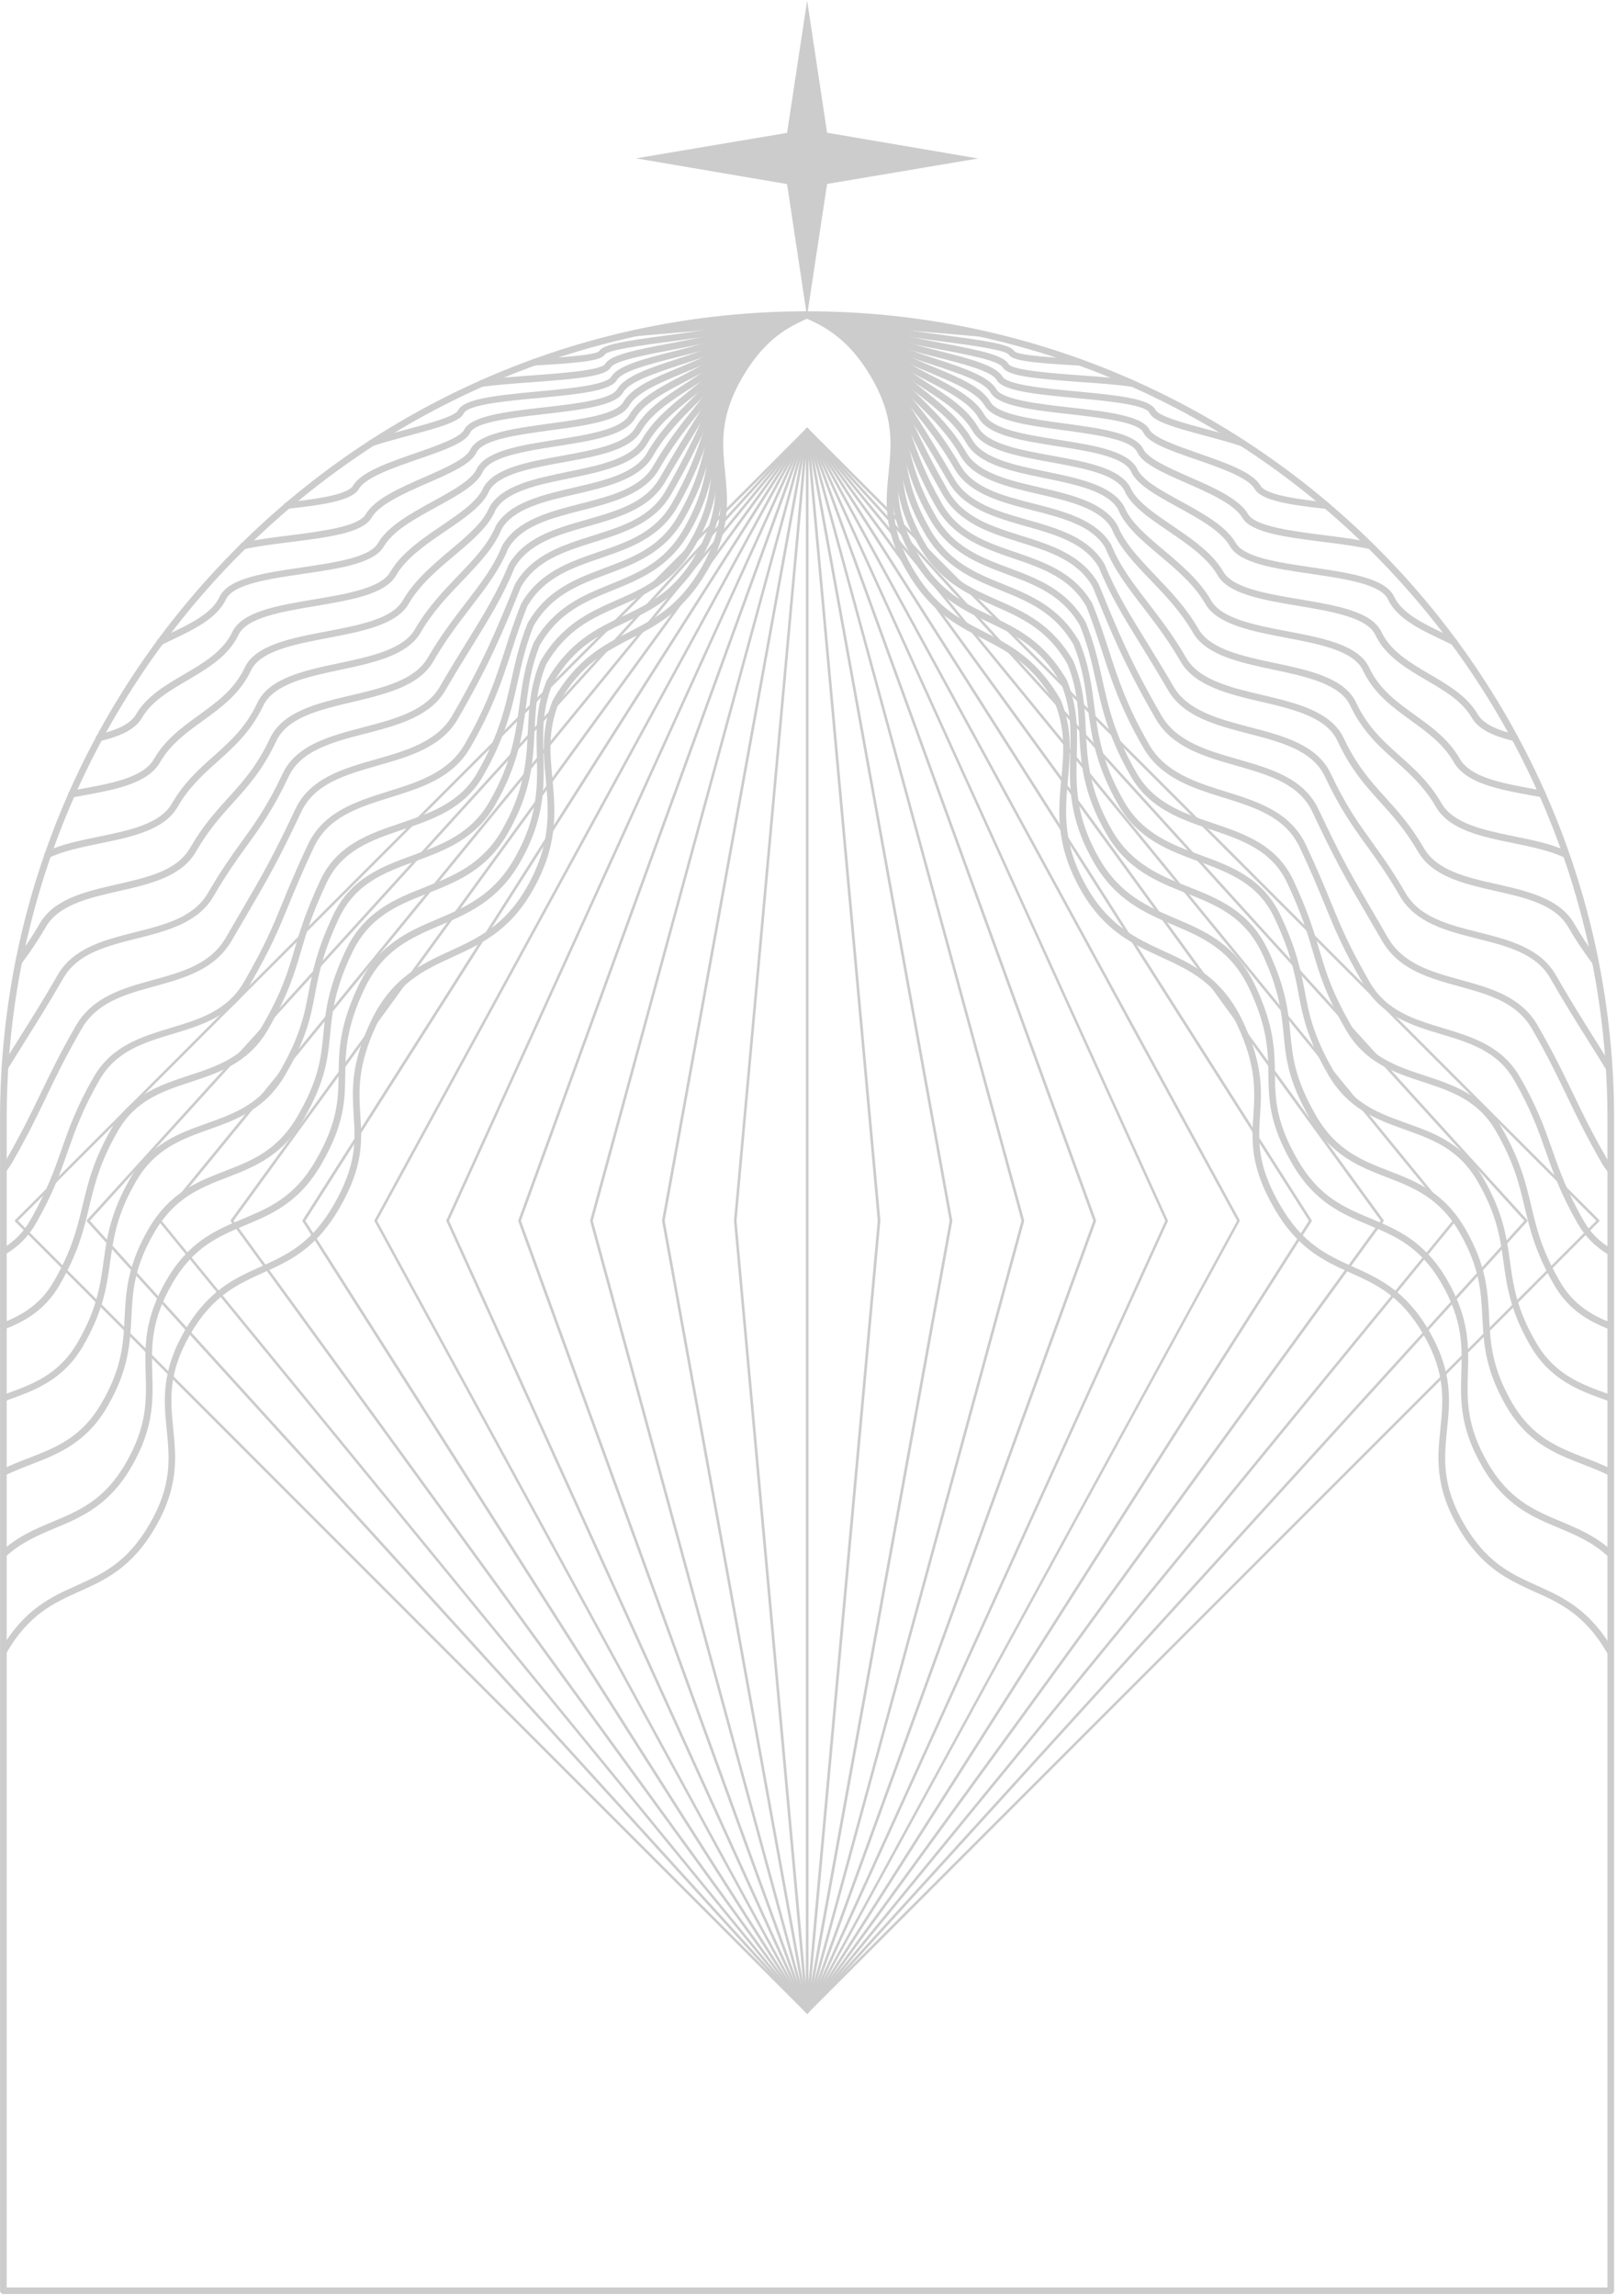 <svg width="384" height="545" viewBox="0 0 384 545" fill="none" xmlns="http://www.w3.org/2000/svg">
<g opacity="0.2">
<path d="M191.454 477.809C191.33 477.685 191.33 477.499 191.454 477.374L379.084 289.744L191.469 102.13C191.345 102.006 191.345 101.82 191.469 101.696C191.594 101.572 191.78 101.572 191.904 101.696L379.735 289.527C379.859 289.651 379.859 289.838 379.735 289.962L191.904 477.793C191.78 477.917 191.578 477.933 191.454 477.809Z" fill="#683FAE" style="fill:#683FAE;fill:color(display-p3 0.41 0.249 0.683);fill-opacity:1;"/>
<path d="M191.453 477.808C191.344 477.7 191.329 477.498 191.437 477.39L362.004 289.76L191.437 102.13C191.313 102.006 191.329 101.804 191.468 101.695C191.592 101.571 191.81 101.602 191.903 101.726L362.671 289.558C362.78 289.667 362.78 289.853 362.671 289.961L191.903 477.793C191.794 477.932 191.608 477.932 191.453 477.808Z" fill="#683FAE" style="fill:#683FAE;fill:color(display-p3 0.41 0.249 0.683);fill-opacity:1;"/>
<path d="M191.454 477.808C191.345 477.7 191.33 477.529 191.438 477.39L344.958 289.744L191.438 102.099C191.33 101.959 191.361 101.773 191.469 101.664C191.609 101.556 191.811 101.571 191.904 101.695L345.594 289.542C345.687 289.667 345.687 289.822 345.594 289.946L191.904 477.793C191.795 477.932 191.594 477.948 191.469 477.824C191.469 477.824 191.469 477.824 191.454 477.808Z" fill="#683FAE" style="fill:#683FAE;fill:color(display-p3 0.41 0.249 0.683);fill-opacity:1;"/>
<path d="M191.454 477.809C191.345 477.7 191.33 477.53 191.423 477.406L327.895 289.745L191.438 102.099C191.33 101.959 191.361 101.773 191.5 101.665C191.64 101.556 191.826 101.587 191.935 101.727L328.547 289.558C328.624 289.667 328.624 289.822 328.547 289.931L191.935 477.762C191.826 477.902 191.64 477.933 191.5 477.824C191.485 477.84 191.469 477.824 191.454 477.809Z" fill="#683FAE" style="fill:#683FAE;fill:color(display-p3 0.41 0.249 0.683);fill-opacity:1;"/>
<path d="M191.453 477.809C191.36 477.716 191.329 477.561 191.406 477.422L310.831 289.745L191.406 102.069C191.313 101.914 191.36 101.743 191.499 101.634C191.655 101.541 191.825 101.588 191.934 101.727L311.467 289.575C311.529 289.668 311.529 289.792 311.467 289.916L191.934 477.763C191.841 477.918 191.655 477.949 191.499 477.856C191.484 477.84 191.468 477.825 191.453 477.809Z" fill="#683FAE" style="fill:#683FAE;fill:color(display-p3 0.41 0.249 0.683);fill-opacity:1;"/>
<path d="M191.453 477.807C191.36 477.714 191.329 477.559 191.406 477.45L293.784 289.758L191.406 102.066C191.329 101.927 191.375 101.725 191.515 101.647C191.655 101.57 191.856 101.616 191.934 101.756L294.389 289.588C294.451 289.681 294.435 289.789 294.373 289.882L191.918 477.714C191.841 477.854 191.654 477.916 191.515 477.838C191.499 477.854 191.468 477.823 191.453 477.807Z" fill="#683FAE" style="fill:#683FAE;fill:color(display-p3 0.41 0.249 0.683);fill-opacity:1;"/>
<path d="M191.453 477.809C191.36 477.716 191.329 477.592 191.391 477.468L276.721 289.76L191.391 102.053C191.329 101.898 191.391 101.712 191.546 101.649C191.701 101.587 191.887 101.649 191.949 101.805L277.326 289.652C277.372 289.729 277.372 289.822 277.326 289.9L191.949 477.747C191.887 477.902 191.701 477.964 191.546 477.902C191.515 477.84 191.484 477.84 191.453 477.809Z" fill="#683FAE" style="fill:#683FAE;fill:color(display-p3 0.41 0.249 0.683);fill-opacity:1;"/>
<path d="M191.454 477.808C191.376 477.73 191.345 477.606 191.376 477.482L259.643 289.744L191.392 102.02C191.33 101.865 191.423 101.679 191.578 101.617C191.733 101.555 191.919 101.648 191.981 101.803L260.279 289.635C260.311 289.697 260.295 289.775 260.279 289.852L191.981 477.684C191.919 477.839 191.749 477.916 191.578 477.87C191.531 477.854 191.485 477.839 191.454 477.808Z" fill="#683FAE" style="fill:#683FAE;fill:color(display-p3 0.41 0.249 0.683);fill-opacity:1;"/>
<path d="M191.454 477.81C191.376 477.732 191.345 477.608 191.376 477.515L242.581 289.746L191.392 101.992C191.345 101.821 191.438 101.666 191.609 101.619C191.78 101.573 191.935 101.666 191.981 101.836L243.217 289.668C243.232 289.715 243.232 289.777 243.217 289.823L191.981 477.655C191.935 477.826 191.78 477.919 191.609 477.872C191.547 477.872 191.5 477.857 191.454 477.81Z" fill="#683FAE" style="fill:#683FAE;fill:color(display-p3 0.41 0.249 0.683);fill-opacity:1;"/>
<path d="M191.454 477.809C191.392 477.747 191.345 477.639 191.361 477.53L225.518 289.745L191.376 101.975C191.345 101.82 191.454 101.65 191.625 101.603C191.78 101.572 191.95 101.681 191.997 101.851L226.154 289.699C226.154 289.73 226.169 289.776 226.154 289.823L191.997 477.67C191.966 477.825 191.811 477.949 191.625 477.918C191.563 477.887 191.5 477.856 191.454 477.809Z" fill="#683FAE" style="fill:#683FAE;fill:color(display-p3 0.41 0.249 0.683);fill-opacity:1;"/>
<path d="M191.454 477.809C191.392 477.747 191.361 477.654 191.361 477.561L208.439 289.729L191.376 101.944C191.361 101.774 191.485 101.619 191.656 101.603C191.826 101.587 191.981 101.712 191.997 101.882L209.075 289.714L191.997 477.608C191.981 477.778 191.826 477.902 191.656 477.887C191.578 477.902 191.5 477.856 191.454 477.809Z" fill="#683FAE" style="fill:#683FAE;fill:color(display-p3 0.41 0.249 0.683);fill-opacity:1;"/>
<path d="M191.454 477.807C191.392 477.745 191.361 477.683 191.361 477.59L191.376 101.911C191.376 101.756 191.516 101.616 191.687 101.601C191.842 101.601 191.981 101.74 191.997 101.911L191.997 477.574C191.997 477.729 191.857 477.869 191.687 477.884C191.594 477.884 191.516 477.869 191.454 477.807Z" fill="#683FAE" style="fill:#683FAE;fill:color(display-p3 0.41 0.249 0.683);fill-opacity:1;"/>
<path d="M191.455 477.807L3.623 289.975C3.499 289.851 3.499 289.665 3.623 289.541L191.47 101.694C191.594 101.57 191.78 101.57 191.904 101.694C192.029 101.818 192.029 102.004 191.904 102.128L4.274 289.758L191.889 477.373C192.013 477.497 192.013 477.683 191.889 477.807C191.78 477.915 191.579 477.931 191.455 477.807Z" fill="#683FAE" style="fill:#683FAE;fill:color(display-p3 0.41 0.249 0.683);fill-opacity:1;"/>
<path d="M191.455 477.808L20.671 289.961C20.562 289.853 20.562 289.667 20.671 289.558L191.439 101.726C191.564 101.602 191.75 101.602 191.874 101.695C191.998 101.788 191.998 102.006 191.905 102.13L21.338 289.76L191.905 477.39C192.029 477.514 192.013 477.715 191.874 477.824C191.765 477.933 191.579 477.933 191.455 477.808Z" fill="#683FAE" style="fill:#683FAE;fill:color(display-p3 0.41 0.249 0.683);fill-opacity:1;"/>
<path d="M191.455 477.808L191.439 477.793L37.749 289.946C37.656 289.822 37.656 289.667 37.749 289.542L191.44 101.726C191.548 101.587 191.75 101.571 191.874 101.695C192.013 101.804 192.029 102.006 191.905 102.13L38.385 289.775L191.905 477.421C192.013 477.56 191.982 477.746 191.874 477.855C191.75 477.917 191.564 477.917 191.455 477.808Z" fill="#683FAE" style="fill:#683FAE;fill:color(display-p3 0.41 0.249 0.683);fill-opacity:1;"/>
<path d="M191.455 477.809C191.439 477.793 191.439 477.793 191.424 477.778L54.827 289.931C54.75 289.822 54.75 289.667 54.827 289.558L191.439 101.727C191.548 101.587 191.734 101.556 191.873 101.665C192.013 101.773 192.044 101.959 191.936 102.099L55.463 289.76L191.935 477.421C192.044 477.561 192.013 477.747 191.873 477.855C191.734 477.933 191.563 477.917 191.455 477.809Z" fill="#683FAE" style="fill:#683FAE;fill:color(display-p3 0.41 0.249 0.683);fill-opacity:1;"/>
<path d="M191.455 477.809C191.439 477.793 191.424 477.778 191.408 477.762L71.875 289.915C71.813 289.822 71.813 289.698 71.875 289.574L191.424 101.742C191.517 101.587 191.703 101.556 191.858 101.649C192.013 101.742 192.044 101.928 191.951 102.083L72.526 289.76L191.951 477.437C192.044 477.592 191.998 477.762 191.858 477.871C191.718 477.917 191.563 477.917 191.455 477.809Z" fill="#683FAE" style="fill:#683FAE;fill:color(display-p3 0.41 0.249 0.683);fill-opacity:1;"/>
<path d="M191.455 477.807C191.44 477.792 191.408 477.761 191.408 477.73L88.954 289.898C88.891 289.805 88.907 289.696 88.954 289.588L191.408 101.756C191.486 101.616 191.672 101.554 191.827 101.647C191.982 101.741 192.029 101.911 191.936 102.066L89.558 289.758L191.936 477.45C192.013 477.59 191.967 477.792 191.812 477.854C191.703 477.931 191.548 477.9 191.455 477.807Z" fill="#683FAE" style="fill:#683FAE;fill:color(display-p3 0.41 0.249 0.683);fill-opacity:1;"/>
<path d="M191.455 477.807C191.424 477.776 191.408 477.761 191.393 477.714L106.016 289.867C105.969 289.789 105.969 289.696 106.016 289.619L191.408 101.787C191.47 101.632 191.656 101.57 191.811 101.632C191.967 101.694 192.029 101.88 191.967 102.035L106.636 289.743L191.967 477.45C192.029 477.605 191.967 477.792 191.811 477.854C191.687 477.916 191.548 477.9 191.455 477.807Z" fill="#683FAE" style="fill:#683FAE;fill:color(display-p3 0.41 0.249 0.683);fill-opacity:1;"/>
<path d="M191.455 477.806C191.424 477.775 191.393 477.744 191.377 477.697L123.079 289.866C123.048 289.804 123.063 289.726 123.079 289.649L191.393 101.801C191.455 101.646 191.625 101.569 191.796 101.615C191.951 101.677 192.029 101.848 191.982 102.019L123.715 289.757L191.982 477.496C192.044 477.651 191.951 477.837 191.796 477.899C191.656 477.914 191.532 477.883 191.455 477.806Z" fill="#683FAE" style="fill:#683FAE;fill:color(display-p3 0.41 0.249 0.683);fill-opacity:1;"/>
<path d="M191.455 477.808C191.424 477.777 191.393 477.715 191.377 477.668L140.142 289.837C140.126 289.79 140.126 289.728 140.142 289.682L191.393 101.835C191.439 101.664 191.594 101.571 191.765 101.617C191.936 101.664 192.029 101.819 191.982 101.99L140.778 289.759L191.982 477.529C192.029 477.699 191.936 477.855 191.765 477.901C191.656 477.917 191.532 477.886 191.455 477.808Z" fill="#683FAE" style="fill:#683FAE;fill:color(display-p3 0.41 0.249 0.683);fill-opacity:1;"/>
<path d="M191.455 477.808C191.408 477.761 191.377 477.699 191.377 477.637L157.22 289.79C157.22 289.759 157.205 289.712 157.22 289.666L191.377 101.85C191.408 101.694 191.563 101.57 191.749 101.601C191.904 101.632 192.029 101.788 191.998 101.974L157.856 289.743L191.998 477.513C192.029 477.668 191.92 477.839 191.749 477.885C191.625 477.916 191.532 477.885 191.455 477.808Z" fill="#683FAE" style="fill:#683FAE;fill:color(display-p3 0.41 0.249 0.683);fill-opacity:1;"/>
<path d="M191.455 477.805C191.408 477.759 191.377 477.697 191.362 477.619L174.299 289.772L191.377 101.878C191.393 101.708 191.548 101.584 191.718 101.599C191.889 101.615 192.013 101.77 191.998 101.94L174.919 289.772L191.998 477.542C192.013 477.712 191.889 477.867 191.718 477.883C191.61 477.898 191.517 477.867 191.455 477.805Z" fill="#683FAE" style="fill:#683FAE;fill:color(display-p3 0.41 0.249 0.683);fill-opacity:1;"/>
<path d="M382.521 544.499H0.8C0.37 544.499 0.011 544.141 0.011 543.71V265.538C0.011 159.861 85.983 73.889 191.661 73.889C297.338 73.889 383.31 159.861 383.31 265.538V543.71C383.31 544.165 382.952 544.499 382.521 544.499ZM1.589 542.945H381.732V265.538C381.732 160.746 296.477 75.467 191.661 75.467C86.844 75.467 1.589 160.722 1.589 265.538V542.945Z" fill="#39EACA" style="fill:#39EACA;fill:color(display-p3 0.224 0.919 0.794);fill-opacity:1;"/>
<path d="M0.798 392.812C0.654 392.812 0.535 392.788 0.415 392.717C0.032 392.501 -0.087 392.023 0.128 391.64C5.724 381.955 12.061 379.085 18.207 376.335C24.401 373.537 30.236 370.907 35.569 361.676C40.902 352.445 40.256 346.06 39.587 339.292C38.917 332.596 38.224 325.661 43.796 315.975C49.392 306.29 55.729 303.42 61.875 300.67C68.069 297.872 73.904 295.242 79.237 286.011C84.713 276.517 84.378 270.825 83.996 264.799C83.637 258.844 83.231 252.698 88.013 242.534C92.916 232.132 99.971 228.879 106.81 225.747C113.195 222.829 119.796 219.792 124.985 210.8C131.011 200.349 130.294 192.506 129.6 184.901C129.027 178.803 128.5 173.015 131.274 166.2C136.894 156.443 143.208 153.19 149.282 150.058C155.452 146.877 161.263 143.888 166.62 134.633C171.953 125.402 171.307 119.017 170.637 112.249C169.968 105.553 169.274 98.618 174.846 88.933C179.773 80.395 185.058 76.975 190.008 74.56C190.391 74.369 190.869 74.536 191.06 74.919C191.252 75.301 191.084 75.78 190.702 75.971C185.967 78.267 180.921 81.543 176.21 89.722C170.877 98.953 171.522 105.338 172.192 112.106C172.862 118.802 173.555 125.737 167.983 135.422C162.411 145.083 156.098 148.336 150.023 151.469C143.853 154.649 138.042 157.638 132.685 166.893C130.103 173.255 130.629 178.85 131.179 184.757C131.896 192.601 132.638 200.684 126.372 211.565C120.943 220.988 114.104 224.12 107.48 227.157C100.592 230.314 94.112 233.28 89.448 243.18C84.833 252.961 85.215 258.916 85.574 264.679C85.957 270.945 86.339 276.852 80.6 286.776C75.004 296.461 68.667 299.331 62.521 302.081C56.327 304.879 50.492 307.51 45.159 316.741C39.826 325.972 40.472 332.357 41.141 339.125C41.811 345.821 42.504 352.756 36.932 362.441C31.336 372.126 24.999 374.996 18.853 377.746C12.659 380.544 6.824 383.175 1.491 392.406C1.348 392.669 1.085 392.812 0.798 392.812Z" fill="#39EACA" style="fill:#39EACA;fill:color(display-p3 0.224 0.919 0.794);fill-opacity:1;"/>
<path d="M0.798 369.638C0.583 369.638 0.368 369.542 0.224 369.375C-0.063 369.064 -0.039 368.562 0.272 368.275C4.17 364.687 8.403 362.918 12.516 361.196C18.854 358.541 24.832 356.03 29.878 347.278C34.948 338.477 34.781 332.427 34.589 325.994C34.398 319.633 34.207 313.056 39.516 303.873C44.825 294.666 51.353 291.94 57.643 289.309C63.98 286.655 69.959 284.168 75.004 275.391C80.266 266.28 80.337 260.851 80.409 255.088C80.481 249.468 80.553 243.657 85.049 234.091C89.712 224.191 96.91 221.106 103.893 218.14C110.398 215.366 117.142 212.497 122.068 203.959C127.855 193.939 127.664 186.406 127.473 179.16C127.329 173.42 127.186 168.016 129.792 161.631C135.149 152.328 141.606 149.243 147.872 146.278C154.185 143.264 160.14 140.419 165.209 131.642C170.279 122.842 170.112 116.791 169.921 110.358C169.729 103.997 169.538 97.421 174.847 88.237C179.319 80.489 184.795 77.093 190.056 74.606C190.463 74.415 190.917 74.582 191.109 74.989C191.3 75.372 191.133 75.85 190.726 76.041C185.704 78.433 180.467 81.661 176.21 89.051C171.14 97.851 171.308 103.901 171.499 110.334C171.69 116.696 171.882 123.272 166.573 132.455C161.264 141.662 154.807 144.747 148.541 147.713C142.228 150.726 136.273 153.572 131.203 162.348C128.788 168.327 128.907 173.588 129.051 179.16C129.242 186.645 129.434 194.393 123.431 204.796C118.242 213.788 111.259 216.753 104.515 219.647C97.508 222.636 90.884 225.458 86.483 234.833C82.131 244.087 82.059 249.731 81.987 255.184C81.916 261.162 81.82 266.782 76.368 276.252C71.059 285.459 64.53 288.185 58.24 290.816C51.903 293.471 45.925 295.958 40.879 304.71C35.809 313.511 35.976 319.585 36.168 325.994C36.359 332.355 36.55 338.932 31.241 348.115C25.908 357.322 19.404 360.072 13.114 362.703C8.953 364.448 5.031 366.098 1.348 369.494C1.181 369.59 0.99 369.638 0.798 369.638Z" fill="#39EACA" style="fill:#39EACA;fill:color(display-p3 0.224 0.919 0.794);fill-opacity:1;"/>
<path d="M0.798 350.268C0.511 350.268 0.224 350.101 0.104 349.838C-0.087 349.455 0.056 348.977 0.463 348.786C2.543 347.733 4.72 346.896 6.824 346.083C13.305 343.572 19.427 341.205 24.186 332.93C29.017 324.584 29.304 318.821 29.59 312.723C29.901 306.696 30.212 300.479 35.21 291.798C40.256 283.045 46.928 280.462 53.361 277.975C59.842 275.464 65.94 273.097 70.723 264.822C75.769 256.094 76.271 250.88 76.797 245.38C77.3 240.095 77.85 234.642 82.035 225.698C86.459 216.3 93.825 213.382 100.951 210.561C107.599 207.93 114.463 205.204 119.126 197.145C124.698 187.507 125.033 180.309 125.368 173.35C125.631 168.017 125.87 162.971 128.285 157.04C133.379 148.216 140.003 145.274 146.412 142.452C152.869 139.607 158.991 136.904 163.774 128.606C168.605 120.26 168.868 114.497 169.179 108.398C169.466 102.372 169.776 96.154 174.799 87.473C179.462 79.39 186.325 76.258 191.323 73.962C191.706 73.77 192.184 73.962 192.376 74.344C192.567 74.751 192.376 75.205 191.993 75.397C186.899 77.716 180.586 80.61 176.162 88.263C171.331 96.609 171.068 102.372 170.757 108.47C170.47 114.497 170.159 120.714 165.137 129.395C160.091 138.124 153.467 141.065 147.058 143.887C140.601 146.733 134.479 149.435 129.696 157.734C127.424 163.33 127.209 168.232 126.946 173.446C126.611 180.596 126.252 187.985 120.489 197.958C115.563 206.495 108.436 209.317 101.549 212.043C94.398 214.865 87.631 217.544 83.493 226.392C79.404 235.073 78.878 240.406 78.4 245.547C77.85 251.239 77.324 256.596 72.11 265.635C67.064 274.388 60.392 276.971 53.959 279.458C47.478 281.969 41.38 284.336 36.597 292.611C31.767 300.957 31.48 306.72 31.193 312.818C30.882 318.845 30.571 325.063 25.573 333.743C20.527 342.496 13.855 345.079 7.398 347.59C5.341 348.379 3.213 349.216 1.18 350.22C1.037 350.244 0.917 350.268 0.798 350.268Z" fill="#39EACA" style="fill:#39EACA;fill:color(display-p3 0.224 0.919 0.794);fill-opacity:1;"/>
<path d="M0.798 332.668C0.487 332.668 0.176 332.477 0.057 332.142C-0.087 331.736 0.128 331.281 0.535 331.138L1.109 330.947C7.733 328.579 13.975 326.331 18.471 318.559C23.038 310.643 23.78 305.191 24.593 299.427C25.382 293.76 26.195 287.901 30.906 279.722C35.689 271.424 42.505 268.984 49.105 266.641C55.729 264.273 61.971 262.025 66.467 254.253C71.322 245.835 72.278 240.837 73.282 235.552C74.215 230.65 75.196 225.556 79.07 217.305C83.255 208.409 90.764 205.659 98.034 203.005C104.802 200.518 111.809 197.959 116.185 190.354C121.566 181.051 122.45 174.14 123.335 167.444C123.957 162.757 124.579 157.902 126.779 152.474C131.61 144.104 138.401 141.33 144.954 138.675C151.578 135.973 157.82 133.438 162.316 125.642C166.883 117.726 167.625 112.274 168.414 106.51C169.203 100.843 169.992 94.984 174.727 86.805C178.84 79.654 185.513 76.641 190.367 74.441L191.3 74.011C191.682 73.819 192.161 74.011 192.352 74.393C192.543 74.8 192.352 75.254 191.969 75.445L191.013 75.876C186.373 77.957 179.988 80.826 176.114 87.546C171.547 95.462 170.805 100.914 170.016 106.678C169.227 112.345 168.438 118.204 163.703 126.383C158.92 134.657 152.128 137.431 145.576 140.086C138.951 142.788 132.71 145.323 128.214 153.119C126.133 158.261 125.535 162.805 124.914 167.611C124.029 174.451 123.096 181.53 117.572 191.095C112.885 199.202 105.615 201.857 98.584 204.44C91.29 207.118 84.403 209.653 80.505 217.951C76.702 226.034 75.746 231.008 74.837 235.815C73.809 241.244 72.828 246.361 67.83 254.994C63.047 263.293 56.231 265.732 49.631 268.076C43.007 270.443 36.765 272.691 32.269 280.463C27.702 288.379 26.96 293.831 26.147 299.595C25.358 305.262 24.545 311.121 19.834 319.3C15.051 327.598 8.235 330.038 1.635 332.381L1.061 332.597C0.989 332.668 0.894 332.668 0.798 332.668Z" fill="#39EACA" style="fill:#39EACA;fill:color(display-p3 0.224 0.919 0.794);fill-opacity:1;"/>
<path d="M0.798 315.546C0.487 315.546 0.176 315.355 0.057 315.044C-0.111 314.637 0.105 314.183 0.511 314.016C4.72 312.365 9.455 309.926 12.779 304.163C17.084 296.702 18.303 291.536 19.619 286.107C20.886 280.775 22.202 275.274 26.626 267.622C31.145 259.802 38.105 257.506 44.849 255.282C51.616 253.058 58.001 250.953 62.21 243.636C66.969 235.409 68.332 230.794 69.911 225.437C71.178 221.156 72.613 216.301 76.105 208.864C80.05 200.47 87.727 197.887 95.14 195.376C102.028 193.033 109.178 190.617 113.291 183.491C118.553 174.404 120.035 167.684 121.47 161.203C122.403 157.018 123.359 152.689 125.32 147.859C129.888 139.943 136.823 137.36 143.567 134.825C150.335 132.29 156.72 129.899 160.953 122.581C165.257 115.12 166.477 109.978 167.768 104.526C169.036 99.193 170.327 93.693 174.751 86.04C178.434 79.655 184.939 76.809 189.674 74.728C190.272 74.466 190.846 74.226 191.348 73.987C191.73 73.796 192.209 73.987 192.4 74.37C192.591 74.776 192.4 75.231 192.017 75.422C191.491 75.661 190.917 75.924 190.32 76.187C185.776 78.172 179.558 80.898 176.114 86.829C171.81 94.29 170.59 99.456 169.299 104.885C168.031 110.194 166.74 115.694 162.316 123.37C157.796 131.19 150.837 133.797 144.117 136.308C137.349 138.843 130.964 141.234 126.731 148.552C124.866 153.168 123.957 157.233 123.001 161.562C121.542 168.162 120.035 175.001 114.654 184.304C110.23 191.957 102.817 194.468 95.643 196.907C88.205 199.418 81.198 201.809 77.539 209.582C74.096 216.899 72.733 221.491 71.441 225.915C69.911 231.128 68.452 236.055 63.597 244.449C59.078 252.269 52.118 254.564 45.375 256.789C38.607 259.013 32.222 261.117 28.013 268.435C23.708 275.896 22.488 281.062 21.173 286.49C19.906 291.823 18.59 297.323 14.166 304.976C10.603 311.146 5.581 313.753 1.109 315.498C0.99 315.546 0.894 315.546 0.798 315.546Z" fill="#39EACA" style="fill:#39EACA;fill:color(display-p3 0.224 0.919 0.794);fill-opacity:1;"/>
<path d="M0.799 297.945C0.536 297.945 0.273 297.801 0.129 297.562C-0.086 297.18 0.033 296.701 0.392 296.486C3.334 294.716 5.462 292.612 7.064 289.838C11.13 282.807 12.899 277.737 14.621 272.835C16.367 267.861 18.16 262.719 22.298 255.569C26.554 248.203 33.681 246.051 40.568 243.97C47.48 241.89 53.984 239.905 57.93 233.089C62.928 224.408 64.793 219.888 67.137 214.173C68.62 210.538 70.294 206.449 73.092 200.518C76.799 192.65 84.618 190.211 92.175 187.843C99.206 185.643 106.452 183.395 110.326 176.699C115.707 167.396 117.764 160.963 119.964 154.124C121.064 150.704 122.188 147.189 123.79 143.267C128.071 135.829 135.197 133.39 142.085 131.023C148.996 128.655 155.525 126.407 159.494 119.568C163.56 112.537 165.329 107.467 167.027 102.565C168.773 97.59 170.567 92.449 174.68 85.298C177.98 79.559 184.652 76.785 189.052 74.944L190.439 74.346C190.846 74.178 191.3 74.346 191.468 74.752C191.635 75.159 191.444 75.613 191.061 75.781L189.65 76.378C185.178 78.244 179.08 80.779 176.043 86.064C171.978 93.094 170.208 98.164 168.51 103.067C166.764 108.041 164.971 113.183 160.857 120.333C156.625 127.675 149.498 130.114 142.611 132.481C135.7 134.849 129.171 137.097 125.201 143.936C123.695 147.691 122.571 151.182 121.47 154.578C119.342 161.179 117.142 167.994 111.69 177.44C107.528 184.663 99.972 187.006 92.654 189.278C85.073 191.646 77.946 193.87 74.527 201.116C71.752 207.022 70.079 211.088 68.596 214.699C66.228 220.486 64.363 225.054 59.293 233.807C55.036 241.172 47.91 243.324 41.023 245.405C34.111 247.486 27.607 249.47 23.661 256.286C19.595 263.317 17.826 268.387 16.104 273.289C14.358 278.263 12.565 283.405 8.427 290.555C6.705 293.545 4.338 295.888 1.205 297.777C1.086 297.897 0.942 297.945 0.799 297.945Z" fill="#39EACA" style="fill:#39EACA;fill:color(display-p3 0.224 0.919 0.794);fill-opacity:1;"/>
<path d="M0.798 278.43C0.63 278.43 0.463 278.382 0.319 278.262C-0.015 277.999 -0.087 277.497 0.176 277.162C0.582 276.636 1.013 276.062 1.372 275.441C5.174 268.84 7.446 264.105 9.67 259.514C11.894 254.898 14.19 250.115 18.016 243.467C22.01 236.556 29.28 234.547 36.31 232.61C43.365 230.673 50.013 228.831 53.672 222.494C55.155 219.935 56.422 217.759 57.57 215.798C62.305 207.667 64.697 203.602 70.125 192.075C73.593 184.686 81.556 182.414 89.281 180.214C96.431 178.181 103.821 176.052 107.408 169.835C114.965 156.754 117.978 149.292 122.187 138.961L122.307 138.65C126.324 131.667 133.618 129.396 140.649 127.172C147.727 124.947 154.4 122.867 158.058 116.506C161.861 109.905 164.133 105.17 166.333 100.555C168.533 95.939 170.829 91.156 174.655 84.508C177.644 79.343 184.269 76.736 188.645 75.014C189.291 74.751 189.912 74.512 190.462 74.297C190.869 74.129 191.323 74.321 191.491 74.727C191.658 75.134 191.467 75.588 191.06 75.756C190.51 75.995 189.889 76.234 189.219 76.497C184.795 78.243 178.72 80.61 175.994 85.297C172.192 91.898 169.92 96.633 167.72 101.248C165.52 105.864 163.224 110.647 159.398 117.295C155.428 124.182 148.134 126.454 141.103 128.678C134.025 130.902 127.352 132.983 123.694 139.344L123.622 139.559C119.413 149.962 116.352 157.471 108.747 170.624C104.849 177.392 97.125 179.592 89.687 181.72C81.987 183.92 74.693 186.001 71.536 192.721C66.084 204.295 63.692 208.409 58.934 216.563C57.786 218.5 56.518 220.677 55.035 223.236C51.042 230.147 43.772 232.156 36.741 234.093C29.686 236.03 23.038 237.871 19.379 244.208C15.577 250.809 13.281 255.568 11.081 260.159C8.857 264.775 6.585 269.558 2.735 276.206C2.328 276.923 1.874 277.521 1.419 278.095C1.276 278.334 1.037 278.43 0.798 278.43Z" fill="#39EACA" style="fill:#39EACA;fill:color(display-p3 0.224 0.919 0.794);fill-opacity:1;"/>
<path d="M1.204 254.11C1.061 254.11 0.917 254.062 0.798 253.991C0.439 253.775 0.319 253.273 0.535 252.914C1.97 250.547 3.333 248.419 4.672 246.266C7.374 241.986 10.148 237.537 13.711 231.391C17.418 224.959 24.856 223.093 32.054 221.276C39.252 219.458 46.02 217.76 49.416 211.901C52.429 206.688 54.916 203.22 57.331 199.872C60.512 195.448 63.525 191.287 67.112 183.658C70.341 176.771 78.472 174.667 86.316 172.61C93.585 170.721 101.118 168.76 104.443 162.996C106.786 158.955 108.962 155.439 110.876 152.331C114.917 145.802 118.098 140.636 120.776 134.06C124.531 127.531 131.992 125.427 139.19 123.37C146.412 121.314 153.228 119.377 156.624 113.518C160.187 107.348 162.961 102.924 165.639 98.643C168.318 94.362 171.068 89.962 174.607 83.816C177.31 79.153 183.934 76.737 188.31 75.159C189.53 74.705 190.582 74.346 191.347 73.987C191.73 73.796 192.208 73.987 192.4 74.37C192.591 74.776 192.4 75.231 192.017 75.422C191.18 75.805 190.104 76.187 188.86 76.642C184.699 78.148 178.41 80.444 175.994 84.629C172.431 90.775 169.681 95.223 166.979 99.504C164.3 103.784 161.55 108.209 157.987 114.331C154.28 120.764 146.819 122.868 139.621 124.925C132.398 126.981 125.583 128.918 122.187 134.777C119.509 141.378 116.304 146.591 112.215 153.192C110.302 156.276 108.125 159.792 105.806 163.809C102.171 170.123 94.303 172.18 86.722 174.14C78.878 176.173 71.465 178.11 68.547 184.328C64.888 192.076 61.851 196.309 58.599 200.781C56.207 204.081 53.744 207.525 50.755 212.667C47.048 219.099 39.611 220.965 32.413 222.782C25.214 224.6 18.447 226.298 15.051 232.157C11.488 238.327 8.689 242.775 5.987 247.079C4.648 249.208 3.309 251.36 1.85 253.704C1.73 253.967 1.467 254.11 1.204 254.11Z" fill="#39EACA" style="fill:#39EACA;fill:color(display-p3 0.224 0.919 0.794);fill-opacity:1;"/>
<path d="M4.481 228.928C4.314 228.928 4.147 228.88 4.003 228.76C3.644 228.497 3.597 228.019 3.836 227.66C5.988 224.791 7.758 222.136 9.384 219.29C12.828 213.312 20.408 211.59 27.75 209.916C35.092 208.242 42.003 206.664 45.112 201.307C48.125 196.069 51.186 192.698 54.152 189.421C57.691 185.523 61.015 181.84 64.124 175.24C67.137 168.855 75.388 166.918 83.399 165.029C90.812 163.283 98.465 161.465 101.526 156.204C104.491 151.087 107.696 146.902 110.542 143.195C114.153 138.508 117.285 134.442 119.27 129.492C122.762 123.442 130.367 121.481 137.732 119.591C145.098 117.702 152.057 115.909 155.166 110.528C158.466 104.812 161.742 100.699 164.923 96.729C168.056 92.807 171.308 88.742 174.536 83.122C176.976 78.889 183.337 76.761 188 75.206C189.363 74.752 190.535 74.369 191.3 74.011C191.683 73.819 192.161 74.011 192.353 74.393C192.544 74.8 192.353 75.254 191.97 75.445C191.133 75.828 189.913 76.235 188.502 76.713C184.341 78.1 178.052 80.204 175.9 83.935C172.599 89.651 169.323 93.764 166.143 97.734C163.01 101.656 159.757 105.721 156.529 111.341C153.085 117.296 145.481 119.257 138.115 121.146C130.749 123.035 123.79 124.829 120.681 130.209C118.649 135.255 115.301 139.584 111.785 144.175C108.844 148.002 105.783 151.971 102.889 157.017C99.493 162.876 91.506 164.766 83.781 166.607C75.794 168.496 68.261 170.266 65.583 175.958C62.378 182.749 58.982 186.528 55.371 190.521C52.478 193.726 49.464 197.05 46.547 202.144C43.103 208.122 35.522 209.844 28.181 211.518C20.839 213.192 13.928 214.771 10.819 220.127C9.145 223.021 7.351 225.723 5.151 228.665C4.96 228.832 4.721 228.928 4.481 228.928Z" fill="#39EACA" style="fill:#39EACA;fill:color(display-p3 0.224 0.919 0.794);fill-opacity:1;"/>
<path d="M11.344 203.625C11.057 203.625 10.77 203.458 10.626 203.171C10.435 202.788 10.602 202.31 10.985 202.119C14.548 200.397 19.092 199.488 23.468 198.58C30.619 197.121 38.008 195.614 40.83 190.712C43.7 185.737 47.263 182.557 50.707 179.496C54.653 175.98 58.359 172.68 61.11 166.821C63.884 160.938 72.302 159.145 80.432 157.423C87.965 155.821 95.761 154.171 98.536 149.364C101.477 144.27 105.208 140.372 108.819 136.593C112.525 132.743 116.017 129.084 117.715 124.875C120.943 119.279 128.715 117.486 136.225 115.74C143.423 114.09 150.86 112.368 153.682 107.466C156.743 102.181 160.522 98.402 164.204 94.743C167.792 91.156 171.522 87.45 174.464 82.356C176.664 78.529 183.073 76.592 187.736 75.157C189.219 74.703 190.51 74.32 191.252 73.962C191.634 73.77 192.112 73.962 192.304 74.344C192.495 74.751 192.304 75.205 191.921 75.397C191.084 75.779 189.745 76.186 188.19 76.664C184.029 77.932 177.716 79.869 175.827 83.145C172.766 88.43 168.987 92.208 165.304 95.867C161.717 99.454 157.987 103.161 155.045 108.279C151.865 113.779 144.092 115.573 136.583 117.319C129.385 118.969 121.948 120.69 119.126 125.593C117.356 129.969 113.745 133.724 109.943 137.717C106.379 141.424 102.721 145.25 99.875 150.177C96.742 155.581 88.611 157.327 80.743 159.001C72.971 160.651 64.936 162.373 62.497 167.539C59.603 173.661 55.585 177.248 51.711 180.715C48.363 183.705 44.896 186.79 42.169 191.549C38.989 197.049 31.241 198.651 23.755 200.182C19.475 201.067 15.027 201.975 11.631 203.602C11.583 203.602 11.463 203.625 11.344 203.625Z" fill="#39EACA" style="fill:#39EACA;fill:color(display-p3 0.224 0.919 0.794);fill-opacity:1;"/>
<path d="M17.012 189.254C16.653 189.254 16.318 188.991 16.246 188.608C16.174 188.178 16.438 187.771 16.868 187.699L19.212 187.269C26.506 185.93 34.038 184.567 36.574 180.143C39.252 175.503 43.293 172.586 47.191 169.764C51.544 166.607 55.681 163.642 58.12 158.452C60.655 153.071 69.216 151.445 77.515 149.867C85.191 148.408 93.107 146.902 95.618 142.573C98.392 137.766 102.744 134.107 106.929 130.568C110.971 127.172 114.773 123.968 116.256 120.333C119.221 115.191 127.137 113.565 134.838 111.987C142.179 110.48 149.76 108.926 152.319 104.501C155.117 99.647 159.421 96.203 163.583 92.855C167.624 89.603 171.833 86.255 174.488 81.663C176.472 78.219 182.905 76.45 187.617 75.159C189.219 74.704 190.606 74.345 191.323 74.011C191.706 73.819 192.184 74.011 192.375 74.393C192.567 74.8 192.375 75.254 191.993 75.445C191.156 75.828 189.793 76.211 188.047 76.689C183.862 77.837 177.525 79.583 175.875 82.452C173.077 87.307 168.772 90.751 164.611 94.099C160.569 97.351 156.36 100.699 153.706 105.291C150.788 110.337 142.849 111.963 135.172 113.541C127.831 115.048 120.25 116.602 117.691 121.026C116.113 124.948 112.167 128.272 107.982 131.788C103.892 135.231 99.659 138.795 97.029 143.362C94.159 148.313 85.885 149.891 77.874 151.421C69.982 152.928 61.803 154.482 59.603 159.146C56.996 164.694 52.5 167.946 48.172 171.079C44.226 173.925 40.495 176.627 37.984 180.98C35.067 186.025 27.175 187.46 19.546 188.847L17.203 189.278C17.107 189.254 17.059 189.254 17.012 189.254Z" fill="#39EACA" style="fill:#39EACA;fill:color(display-p3 0.224 0.919 0.794);fill-opacity:1;"/>
<path d="M23.541 175.91C23.182 175.91 22.871 175.671 22.775 175.312C22.68 174.881 22.943 174.475 23.349 174.355C28.252 173.183 31.098 171.653 32.317 169.548C34.78 165.292 39.3 162.637 43.676 160.078C48.268 157.4 53.003 154.602 55.155 150.034C57.451 145.156 65.797 143.745 74.622 142.262C82.418 140.947 90.477 139.608 92.701 135.734C95.284 131.285 100.186 127.937 104.945 124.709C109.345 121.72 113.482 118.898 114.774 115.741C117.452 111.078 125.2 109.667 133.403 108.184C140.888 106.821 148.613 105.434 150.908 101.488C153.467 97.064 158.274 93.955 162.937 90.942C167.433 88.024 172.097 85.011 174.464 80.922C176.258 77.837 182.738 76.258 187.473 75.087C189.195 74.656 190.678 74.298 191.348 74.011C191.73 73.819 192.209 74.011 192.4 74.393C192.591 74.8 192.4 75.254 192.017 75.445C191.228 75.804 189.745 76.163 187.88 76.617C183.671 77.646 177.31 79.2 175.851 81.711C173.292 86.135 168.485 89.244 163.822 92.257C159.326 95.175 154.663 98.188 152.295 102.277C149.665 106.845 141.917 108.256 133.714 109.739C126.229 111.102 118.504 112.489 116.209 116.435C114.798 119.95 110.445 122.892 105.854 126.024C101.238 129.157 96.479 132.409 94.088 136.547C91.481 141.066 83.422 142.406 74.909 143.841C66.873 145.204 58.551 146.591 56.614 150.728C54.247 155.75 49.296 158.644 44.513 161.465C40.113 164.048 35.976 166.487 33.728 170.362C32.269 172.896 29.184 174.618 23.756 175.91C23.66 175.91 23.612 175.91 23.541 175.91Z" fill="#39EACA" style="fill:#39EACA;fill:color(display-p3 0.224 0.919 0.794);fill-opacity:1;"/>
<path d="M38.009 153.119C37.722 153.119 37.435 152.952 37.292 152.689C37.101 152.306 37.268 151.828 37.651 151.637C38.464 151.23 39.277 150.847 40.114 150.465C45.112 148.097 50.301 145.634 52.167 141.64C54.223 137.24 62.713 135.997 71.681 134.681C79.597 133.51 87.799 132.314 89.76 128.918C92.104 124.853 97.58 121.863 102.889 118.946C107.648 116.339 112.168 113.852 113.268 111.15C115.683 106.941 123.575 105.697 131.945 104.382C139.574 103.186 147.465 101.943 149.45 98.475C151.746 94.481 157.079 91.707 162.245 89.029C167.195 86.446 172.336 83.768 174.417 80.204C175.995 77.454 182.548 76.043 187.355 75.015C189.172 74.632 190.75 74.298 191.348 74.011C191.731 73.819 192.209 74.011 192.401 74.393C192.592 74.8 192.401 75.254 192.018 75.445C191.277 75.78 189.698 76.115 187.713 76.546C183.72 77.406 177.048 78.841 175.828 80.97C173.532 84.963 168.199 87.737 163.034 90.416C158.083 92.999 152.942 95.677 150.861 99.24C148.494 103.354 140.602 104.597 132.232 105.912C124.603 107.108 116.712 108.352 114.727 111.819C113.459 114.952 108.724 117.559 103.702 120.309C98.585 123.107 93.299 126 91.171 129.683C88.828 133.749 80.625 134.944 71.968 136.212C63.789 137.408 55.347 138.651 53.649 142.286C51.521 146.782 46.093 149.365 40.831 151.876C40.018 152.258 39.205 152.665 38.392 153.048C38.225 153.095 38.105 153.119 38.009 153.119Z" fill="#39EACA" style="fill:#39EACA;fill:color(display-p3 0.224 0.919 0.794);fill-opacity:1;"/>
<path d="M57.763 130.353C57.404 130.353 57.069 130.114 56.997 129.732C56.902 129.301 57.165 128.895 57.595 128.799C60.895 128.081 64.913 127.555 68.763 127.077C76.44 126.097 85.145 124.996 86.843 122.079C88.947 118.444 94.973 115.789 100.832 113.231C105.759 111.078 110.853 108.83 111.785 106.535C113.937 102.804 121.997 101.704 130.51 100.532C138.282 99.48 146.318 98.38 148.039 95.414C150.072 91.875 155.668 89.555 161.599 87.092C167.003 84.844 172.623 82.501 174.393 79.44C175.684 77.192 180.993 76.044 187.259 74.896C189.1 74.561 190.822 74.226 191.348 73.987C191.731 73.796 192.209 73.987 192.4 74.37C192.592 74.776 192.4 75.231 192.018 75.422C191.348 75.733 189.961 75.996 187.57 76.45C183.552 77.192 176.808 78.435 175.78 80.253C173.747 83.792 168.151 86.112 162.221 88.575C156.792 90.823 151.196 93.166 149.426 96.251C147.322 99.886 139.263 100.986 130.749 102.134C122.977 103.187 114.942 104.287 113.22 107.252C112.096 110.026 107.17 112.202 101.478 114.689C96.121 117.033 90.071 119.688 88.23 122.892C86.149 126.503 77.827 127.555 69.002 128.655C65.176 129.134 61.206 129.636 57.954 130.353C57.858 130.353 57.81 130.353 57.763 130.353Z" fill="#39EACA" style="fill:#39EACA;fill:color(display-p3 0.224 0.919 0.794);fill-opacity:1;"/>
<path d="M68.189 120.786C67.782 120.786 67.448 120.499 67.4 120.093C67.352 119.662 67.663 119.279 68.093 119.232C73.474 118.634 82.49 117.653 83.877 115.238C85.718 112.033 92.319 109.762 98.704 107.538C103.773 105.792 109.489 103.783 110.254 101.918C112.144 98.641 120.346 97.709 129.027 96.704C136.584 95.843 145.145 94.863 146.58 92.376C148.374 89.267 154.448 87.282 160.881 85.178C166.764 83.24 172.838 81.256 174.321 78.673C175.445 76.712 180.562 75.779 187.139 74.751C188.98 74.464 190.87 74.153 191.324 73.962C191.707 73.77 192.185 73.962 192.376 74.344C192.568 74.751 192.376 75.205 191.994 75.397C191.396 75.684 190.009 75.899 187.402 76.305C183.6 76.903 176.545 78.003 175.708 79.462C173.914 82.571 167.84 84.556 161.407 86.66C155.524 88.597 149.45 90.582 147.967 93.165C146.126 96.346 137.923 97.278 129.242 98.283C121.685 99.144 113.124 100.124 111.689 102.611C110.709 105.05 105.4 106.892 99.23 109.02C93.419 111.029 86.818 113.325 85.264 116.003C83.614 118.873 76.607 119.853 68.285 120.762C68.261 120.786 68.237 120.786 68.189 120.786Z" fill="#39EACA" style="fill:#39EACA;fill:color(display-p3 0.224 0.919 0.794);fill-opacity:1;"/>
<path d="M88.158 105.961C87.823 105.961 87.536 105.745 87.416 105.435C87.273 105.028 87.488 104.574 87.918 104.43C90.549 103.545 93.634 102.708 96.623 101.919C101.789 100.532 108.198 98.81 108.796 97.352C110.302 94.721 116.927 93.932 127.616 92.927C134.934 92.258 144.022 91.397 145.193 89.388C146.724 86.734 153.3 85.059 160.259 83.314C166.286 81.783 173.149 80.037 174.345 77.981C175.23 76.45 179.176 75.685 187.115 74.657C188.933 74.418 191.013 74.155 191.372 73.987C191.778 73.796 192.233 73.987 192.4 74.37C192.568 74.776 192.4 75.231 192.018 75.398C191.468 75.637 190.104 75.829 187.307 76.187C184.03 76.618 176.354 77.598 175.684 78.746C174.154 81.401 167.577 83.075 160.618 84.82C154.592 86.351 147.728 88.097 146.533 90.153C145.074 92.688 138.449 93.477 127.76 94.482C120.442 95.151 111.354 96.012 110.183 98.021C109.394 100.006 104.658 101.369 97.006 103.426C94.04 104.215 90.98 105.052 88.397 105.913C88.325 105.961 88.229 105.961 88.158 105.961Z" fill="#39EACA" style="fill:#39EACA;fill:color(display-p3 0.224 0.919 0.794);fill-opacity:1;"/>
<path d="M114.367 91.777C113.984 91.777 113.649 91.49 113.578 91.108C113.53 90.677 113.817 90.271 114.247 90.223C117.619 89.745 121.948 89.434 126.133 89.123C133.187 88.597 142.825 87.903 143.71 86.373C144.905 84.316 150.477 83.12 159.517 81.422C165.663 80.251 173.34 78.816 174.248 77.237C174.99 75.946 178.792 75.348 186.995 74.511C188.86 74.32 190.965 74.105 191.323 73.985C191.73 73.842 192.184 74.033 192.352 74.416C192.519 74.798 192.352 75.253 191.969 75.42C191.515 75.635 190.367 75.755 187.162 76.09C183.671 76.448 176.425 77.19 175.588 78.075C174.416 80.107 168.844 81.279 159.804 83.001C153.658 84.173 145.982 85.608 145.073 87.186C143.829 89.338 137.109 89.936 126.252 90.725C122.091 91.036 117.787 91.347 114.462 91.801C114.439 91.777 114.415 91.777 114.367 91.777Z" fill="#39EACA" style="fill:#39EACA;fill:color(display-p3 0.224 0.919 0.794);fill-opacity:1;"/>
<path d="M126.826 86.781C126.42 86.781 126.061 86.446 126.037 86.039C126.013 85.609 126.348 85.226 126.778 85.202C131.513 84.939 141.366 84.389 142.299 83.337C143.207 81.783 148.038 80.969 158.824 79.535C164.635 78.769 173.435 77.598 174.2 76.498C174.751 75.541 177.381 75.087 186.899 74.369C188.86 74.226 190.917 74.058 191.299 73.963C191.73 73.843 192.16 74.106 192.256 74.513C192.375 74.943 192.112 75.374 191.706 75.469C191.18 75.613 189.745 75.708 187.019 75.924C183.551 76.187 176.353 76.737 175.468 77.382C174.631 78.865 169.824 79.654 159.015 81.089C153.204 81.854 144.403 83.026 143.638 84.126C142.849 85.489 139.07 86.087 126.85 86.757C126.874 86.781 126.85 86.781 126.826 86.781Z" fill="#39EACA" style="fill:#39EACA;fill:color(display-p3 0.224 0.919 0.794);fill-opacity:1;"/>
<path d="M150.838 79.867C150.431 79.867 150.096 79.556 150.048 79.149C150.001 78.719 150.335 78.336 150.766 78.288C153.062 78.073 155.62 77.858 158.155 77.642C164.54 77.116 173.293 76.375 174.298 75.634C174.608 75.036 175.756 74.749 186.924 74.199C189.005 74.103 190.966 74.007 191.42 73.912C191.851 73.864 192.257 74.127 192.329 74.558C192.401 74.988 192.114 75.394 191.683 75.466C191.181 75.562 189.651 75.634 186.996 75.753C183.313 75.945 176.522 76.279 175.422 76.686C174.465 77.69 170.376 78.169 158.275 79.173C155.74 79.388 153.205 79.603 150.909 79.819C150.885 79.867 150.861 79.867 150.838 79.867Z" fill="#39EACA" style="fill:#39EACA;fill:color(display-p3 0.224 0.919 0.794);fill-opacity:1;"/>
<path d="M382.403 392.81C382.14 392.81 381.877 392.666 381.709 392.427C376.377 383.196 370.518 380.542 364.348 377.768C358.202 374.994 351.84 372.124 346.268 362.462C340.672 352.777 341.366 345.842 342.059 339.146C342.729 332.402 343.375 326.017 338.042 316.762C332.709 307.531 326.874 304.877 320.68 302.103C314.534 299.329 308.173 296.459 302.601 286.797C296.885 276.897 297.244 270.966 297.651 264.701C298.009 258.937 298.392 252.983 293.776 243.202C289.113 233.301 282.632 230.336 275.745 227.179C269.145 224.142 262.305 221.009 256.853 211.587C250.563 200.706 251.304 192.599 252.046 184.779C252.596 178.872 253.098 173.276 250.491 166.819C245.182 157.66 239.371 154.671 233.201 151.49C227.103 148.357 220.814 145.105 215.242 135.443C209.646 125.758 210.339 118.823 211.033 112.127C211.702 105.383 212.348 98.998 207.015 89.743C202.304 81.564 197.258 78.312 192.523 75.992C192.14 75.801 191.973 75.323 192.164 74.94C192.356 74.558 192.834 74.39 193.217 74.581C198.167 76.997 203.452 80.416 208.378 88.954C213.974 98.639 213.281 105.574 212.587 112.27C211.918 119.014 211.272 125.399 216.605 134.654C221.938 143.909 227.773 146.922 233.943 150.079C240.041 153.212 246.33 156.464 251.902 166.126C254.724 173.037 254.174 178.8 253.624 184.922C252.931 192.503 252.213 200.371 258.24 210.822C263.429 219.813 270.029 222.827 276.415 225.768C283.254 228.901 290.309 232.129 295.211 242.556C299.994 252.696 299.611 258.866 299.229 264.82C298.846 270.847 298.488 276.538 303.988 286.032C309.321 295.263 315.18 297.918 321.35 300.692C327.496 303.466 333.857 306.335 339.429 315.997C345.025 325.682 344.331 332.617 343.638 339.313C342.968 346.081 342.323 352.442 347.655 361.697C352.988 370.928 358.847 373.583 365.017 376.357C371.163 379.131 377.524 382 383.096 391.662C383.312 392.045 383.192 392.523 382.81 392.738C382.666 392.786 382.523 392.81 382.403 392.81Z" fill="#39EACA" style="fill:#39EACA;fill:color(display-p3 0.224 0.919 0.794);fill-opacity:1;"/>
<path d="M382.403 369.637C382.212 369.637 382.021 369.565 381.877 369.421C378.17 366.026 374.248 364.376 370.087 362.63C363.798 359.999 357.293 357.273 351.96 348.042C346.651 338.859 346.843 332.282 347.034 325.921C347.225 319.488 347.393 313.414 342.323 304.637C337.277 295.885 331.298 293.374 324.961 290.743C318.672 288.113 312.167 285.386 306.834 276.179C301.381 266.709 301.31 261.089 301.214 255.111C301.142 249.658 301.071 244.015 296.718 234.76C292.318 225.409 285.694 222.563 278.687 219.574C271.943 216.704 264.96 213.715 259.77 204.723C253.768 194.321 253.959 186.572 254.151 179.087C254.294 173.515 254.438 168.254 251.95 162.18C246.928 153.499 240.974 150.653 234.66 147.64C228.419 144.65 221.938 141.565 216.629 132.382C211.32 123.199 211.511 116.623 211.703 110.262C211.894 103.829 212.061 97.754 206.991 88.978C202.735 81.588 197.497 78.36 192.475 75.968C192.093 75.777 191.925 75.323 192.093 74.916C192.284 74.534 192.762 74.366 193.145 74.534C198.406 77.044 203.883 80.416 208.355 88.165C213.664 97.348 213.448 103.924 213.281 110.285C213.09 116.718 212.922 122.793 217.992 131.569C223.062 140.346 229.017 143.192 235.33 146.205C241.572 149.194 248.052 152.279 253.361 161.462C255.992 167.943 255.872 173.372 255.705 179.087C255.514 186.357 255.322 193.866 261.11 203.886C266.036 212.424 272.78 215.293 279.285 218.068C286.268 221.057 293.466 224.118 298.129 234.018C302.625 243.584 302.697 249.395 302.768 255.015C302.84 260.779 302.912 266.207 308.173 275.318C313.219 284.071 319.198 286.582 325.535 289.237C331.824 291.867 338.329 294.593 343.662 303.8C348.971 312.984 348.78 319.56 348.588 325.921C348.397 332.354 348.23 338.428 353.299 347.205C358.345 355.958 364.348 358.469 370.661 361.123C374.751 362.845 378.984 364.615 382.905 368.202C383.216 368.489 383.24 368.991 382.953 369.302C382.834 369.565 382.618 369.637 382.403 369.637Z" fill="#39EACA" style="fill:#39EACA;fill:color(display-p3 0.224 0.919 0.794);fill-opacity:1;"/>
<path d="M382.404 350.265C382.284 350.265 382.165 350.241 382.045 350.17C380.012 349.165 377.884 348.328 375.827 347.539C369.37 345.052 362.722 342.469 357.652 333.693C352.654 325.012 352.343 318.794 352.033 312.768C351.722 306.669 351.435 300.906 346.628 292.56C341.845 284.286 335.747 281.918 329.266 279.407C322.833 276.92 316.161 274.337 311.115 265.585C305.902 256.545 305.376 251.188 304.826 245.497C304.323 240.355 303.797 235.022 299.732 226.341C295.571 217.517 288.827 214.838 281.677 211.992C274.789 209.266 267.663 206.444 262.736 197.907C256.973 187.935 256.638 180.545 256.28 173.395C256.04 168.181 255.801 163.279 253.482 157.587C248.746 149.385 242.648 146.706 236.168 143.837C229.758 141.015 223.134 138.073 218.088 129.344C213.09 120.664 212.779 114.446 212.468 108.419C212.158 102.321 211.894 96.558 207.064 88.212C202.64 80.559 196.326 77.665 191.232 75.346C190.826 75.154 190.659 74.7 190.85 74.294C191.041 73.887 191.496 73.72 191.902 73.911C196.9 76.207 203.764 79.34 208.427 87.423C213.425 96.103 213.736 102.321 214.047 108.348C214.358 114.446 214.621 120.209 219.451 128.555C224.234 136.854 230.332 139.532 236.813 142.402C243.222 145.224 249.847 148.165 254.892 156.894C257.356 162.92 257.595 167.966 257.858 173.299C258.193 180.258 258.551 187.456 264.099 197.094C268.763 205.153 275.626 207.879 282.274 210.51C289.401 213.332 296.767 216.249 301.191 225.648C305.4 234.592 305.926 240.044 306.428 245.329C306.954 250.829 307.48 256.043 312.502 264.771C317.285 273.046 323.383 275.413 329.864 277.924C336.297 280.411 342.969 282.994 348.015 291.747C353.013 300.428 353.324 306.646 353.635 312.672C353.946 318.77 354.233 324.533 359.04 332.88C363.822 341.154 369.944 343.521 376.401 346.032C378.506 346.846 380.658 347.683 382.763 348.735C383.145 348.926 383.313 349.404 383.121 349.787C382.978 350.098 382.691 350.265 382.404 350.265Z" fill="#39EACA" style="fill:#39EACA;fill:color(display-p3 0.224 0.919 0.794);fill-opacity:1;"/>
<path d="M382.404 332.667C382.308 332.667 382.237 332.643 382.141 332.619L381.567 332.404C374.967 330.036 368.151 327.597 363.368 319.323C358.657 311.144 357.844 305.285 357.055 299.617C356.266 293.854 355.501 288.377 350.933 280.486C346.437 272.69 340.195 270.466 333.571 268.098C326.971 265.731 320.155 263.291 315.372 255.017C310.374 246.36 309.394 241.242 308.365 235.838C307.457 231.031 306.5 226.033 302.698 217.974C298.8 209.675 291.912 207.14 284.618 204.462C277.588 201.879 270.318 199.201 265.63 191.118C260.106 181.552 259.173 174.473 258.289 167.634C257.667 162.827 257.069 158.307 254.941 153.046C250.493 145.346 244.227 142.787 237.627 140.108C231.05 137.43 224.258 134.68 219.5 126.405C214.788 118.227 213.975 112.368 213.186 106.7C212.397 100.937 211.632 95.46 207.088 87.569C203.214 80.873 196.829 77.979 192.165 75.85L191.209 75.42C190.802 75.229 190.635 74.774 190.826 74.368C191.018 73.961 191.472 73.794 191.878 73.985L192.811 74.416C197.666 76.616 204.314 79.629 208.451 86.779C213.162 94.958 213.975 100.817 214.764 106.485C215.554 112.248 216.319 117.725 220.863 125.616C225.359 133.412 231.624 135.971 238.224 138.65C244.801 141.328 251.593 144.078 256.352 152.353C258.6 157.877 259.245 162.731 259.843 167.419C260.704 174.115 261.613 181.026 266.993 190.329C271.394 197.933 278.377 200.516 285.144 202.979C292.414 205.658 299.924 208.408 304.109 217.28C307.983 225.531 308.963 230.624 309.896 235.527C310.9 240.812 311.857 245.81 316.711 254.228C321.207 262.024 327.449 264.248 334.073 266.615C340.674 268.983 347.489 271.422 352.272 279.697C356.983 287.875 357.796 293.734 358.585 299.402C359.375 305.165 360.14 310.642 364.708 318.533C369.203 326.33 375.469 328.554 382.069 330.921L382.643 331.112C383.05 331.256 383.265 331.71 383.122 332.117C383.026 332.476 382.715 332.667 382.404 332.667Z" fill="#39EACA" style="fill:#39EACA;fill:color(display-p3 0.224 0.919 0.794);fill-opacity:1;"/>
<path d="M382.404 315.544C382.308 315.544 382.213 315.52 382.117 315.496C377.669 313.751 372.623 311.144 369.06 304.974C364.636 297.298 363.32 291.797 362.053 286.488C360.762 281.036 359.542 275.894 355.214 268.433C351.005 261.115 344.619 259.011 337.852 256.787C331.108 254.563 324.149 252.267 319.629 244.447C314.774 236.053 313.339 231.126 311.785 225.913C310.47 221.489 309.131 216.897 305.687 209.58C302.028 201.807 294.997 199.416 287.584 196.905C280.409 194.466 272.996 191.955 268.572 184.302C263.191 174.999 261.684 168.16 260.226 161.56C259.269 157.255 258.36 153.166 256.447 148.455C252.262 141.232 245.877 138.841 239.109 136.306C232.389 133.795 225.43 131.188 220.91 123.368C216.486 115.692 215.171 110.192 213.927 104.883C212.636 99.43 211.416 94.288 207.112 86.827C203.692 80.897 197.474 78.17 192.907 76.185C192.309 75.922 191.735 75.659 191.209 75.42C190.802 75.229 190.635 74.774 190.826 74.368C191.018 73.961 191.472 73.794 191.878 73.985C192.405 74.224 192.955 74.463 193.552 74.727C198.287 76.807 204.792 79.653 208.475 86.038C212.899 93.715 214.191 99.215 215.458 104.524C216.749 109.976 217.969 115.118 222.274 122.579C226.506 129.897 232.892 132.288 239.659 134.823C246.379 137.334 253.338 139.941 257.858 147.761C259.867 152.687 260.824 157.016 261.756 161.225C263.191 167.706 264.674 174.426 269.935 183.513C274.048 190.663 281.199 193.079 288.086 195.398C295.499 197.909 303.176 200.516 307.122 208.886C310.613 216.323 312.048 221.178 313.316 225.459C314.894 230.792 316.257 235.431 321.016 243.658C325.225 250.975 331.61 253.08 338.378 255.304C345.122 257.528 352.081 259.824 356.601 267.644C361.025 275.32 362.34 280.82 363.607 286.129C364.899 291.582 366.118 296.724 370.447 304.185C373.771 309.948 378.506 312.387 382.715 314.038C383.122 314.205 383.313 314.659 383.169 315.066C383.002 315.353 382.715 315.544 382.404 315.544Z" fill="#39EACA" style="fill:#39EACA;fill:color(display-p3 0.224 0.919 0.794);fill-opacity:1;"/>
<path d="M382.403 297.942C382.259 297.942 382.116 297.918 381.996 297.822C378.864 295.933 376.496 293.59 374.774 290.6C370.637 283.45 368.844 278.308 367.098 273.334C365.376 268.432 363.606 263.362 359.541 256.331C355.595 249.515 349.09 247.53 342.179 245.45C335.292 243.369 328.165 241.217 323.908 233.851C318.839 225.075 316.973 220.531 314.606 214.744C313.123 211.133 311.449 207.043 308.675 201.161C305.255 193.914 298.105 191.667 290.548 189.323C283.23 187.051 275.673 184.684 271.512 177.485C266.06 168.039 263.859 161.224 261.731 154.623C260.631 151.227 259.507 147.736 257.953 143.886C254.055 137.142 247.526 134.894 240.591 132.526C233.703 130.159 226.577 127.72 222.344 120.378C218.207 113.227 216.413 108.086 214.692 103.112C212.97 98.209 211.2 93.139 207.159 86.109C204.121 80.847 197.999 78.289 193.551 76.423L192.14 75.825C191.734 75.658 191.566 75.204 191.734 74.797C191.901 74.391 192.379 74.223 192.762 74.391L194.173 74.988C198.573 76.83 205.245 79.604 208.546 85.343C212.683 92.494 214.476 97.635 216.198 102.609C217.92 107.512 219.69 112.582 223.731 119.613C227.677 126.452 234.206 128.7 241.141 131.068C248.028 133.435 255.155 135.874 259.388 143.216C261.014 147.21 262.162 150.749 263.262 154.169C265.462 160.984 267.542 167.441 272.899 176.744C276.749 183.416 284.019 185.688 291.05 187.888C298.607 190.256 306.427 192.671 310.134 200.563C312.932 206.493 314.606 210.607 316.088 214.218C318.432 219.933 320.297 224.477 325.295 233.134C329.241 239.95 335.746 241.935 342.657 244.015C349.545 246.096 356.671 248.248 360.928 255.614C365.065 262.764 366.859 267.906 368.604 272.88C370.326 277.782 372.096 282.852 376.161 289.883C377.764 292.657 379.892 294.785 382.833 296.531C383.216 296.746 383.336 297.248 383.096 297.607C382.929 297.798 382.666 297.942 382.403 297.942Z" fill="#39EACA" style="fill:#39EACA;fill:color(display-p3 0.224 0.919 0.794);fill-opacity:1;"/>
<path d="M382.404 278.426C382.165 278.426 381.925 278.33 381.782 278.115C381.351 277.541 380.873 276.919 380.467 276.226C376.64 269.578 374.345 264.795 372.121 260.179C369.92 255.588 367.649 250.829 363.822 244.228C360.163 237.891 353.515 236.05 346.46 234.113C339.43 232.176 332.136 230.167 328.166 223.256C326.683 220.697 325.416 218.52 324.292 216.583C319.509 208.405 317.117 204.315 311.665 192.717C308.508 185.997 301.214 183.916 293.514 181.716C286.053 179.588 278.352 177.388 274.454 170.62C266.849 157.443 263.812 149.934 259.58 139.531L259.46 139.244C255.849 132.979 249.153 130.898 242.098 128.674C235.043 126.474 227.773 124.178 223.804 117.291C219.977 110.643 217.682 105.86 215.481 101.244C213.281 96.653 211.009 91.894 207.207 85.294C204.505 80.606 198.431 78.215 193.982 76.493C193.313 76.23 192.691 75.991 192.141 75.752C191.734 75.584 191.543 75.13 191.711 74.723C191.878 74.317 192.332 74.126 192.739 74.293C193.289 74.532 193.911 74.771 194.556 75.01C198.933 76.732 205.581 79.315 208.57 84.504C212.397 91.153 214.692 95.936 216.892 100.551C219.093 105.142 221.364 109.901 225.167 116.502C228.826 122.863 235.522 124.944 242.576 127.168C249.631 129.368 256.901 131.664 260.871 138.551L261.038 138.933C265.247 149.264 268.26 156.75 275.817 169.831C279.405 176.049 286.794 178.153 293.944 180.21C301.645 182.41 309.608 184.682 313.1 192.071C318.528 203.598 320.896 207.687 325.655 215.794C326.779 217.731 328.07 219.908 329.529 222.466C333.188 228.804 339.836 230.645 346.891 232.582C353.922 234.519 361.216 236.528 365.185 243.439C369.012 250.087 371.307 254.87 373.531 259.486C375.732 264.077 378.003 268.836 381.83 275.413C382.188 276.035 382.595 276.585 383.025 277.135C383.289 277.469 383.217 277.972 382.882 278.235C382.738 278.378 382.571 278.426 382.404 278.426Z" fill="#39EACA" style="fill:#39EACA;fill:color(display-p3 0.224 0.919 0.794);fill-opacity:1;"/>
<path d="M381.997 254.107C381.734 254.107 381.471 253.963 381.327 253.724C379.893 251.357 378.529 249.228 377.19 247.076C374.488 242.771 371.69 238.347 368.127 232.153C364.755 226.294 357.963 224.596 350.765 222.779C343.567 220.961 336.153 219.096 332.423 212.663C329.457 207.521 326.97 204.078 324.579 200.778C321.35 196.306 318.289 192.073 314.63 184.325C311.713 178.107 304.299 176.17 296.455 174.137C288.851 172.152 281.007 170.119 277.372 163.806C275.052 159.788 272.876 156.273 270.963 153.164C266.897 146.564 263.669 141.35 260.943 134.654C257.595 128.891 250.779 126.93 243.557 124.897C236.359 122.841 228.897 120.736 225.191 114.303C221.651 108.157 218.877 103.733 216.199 99.476C213.52 95.196 210.746 90.772 207.183 84.602C204.768 80.417 198.478 78.145 194.317 76.614C193.074 76.16 191.997 75.777 191.16 75.395C190.754 75.203 190.586 74.749 190.778 74.342C190.969 73.936 191.424 73.769 191.83 73.96C192.595 74.319 193.648 74.701 194.867 75.132C199.243 76.734 205.868 79.125 208.546 83.812C212.086 89.935 214.86 94.359 217.514 98.639C220.192 102.92 222.967 107.368 226.53 113.514C229.926 119.397 236.741 121.334 243.963 123.367C251.162 125.424 258.623 127.528 262.33 133.961C265.056 140.633 268.236 145.799 272.278 152.327C274.191 155.436 276.367 158.951 278.711 162.993C282.035 168.732 289.568 170.693 296.838 172.607C304.682 174.639 312.813 176.768 316.041 183.655C319.628 191.284 322.642 195.445 325.822 199.869C328.238 203.217 330.725 206.661 333.738 211.898C337.11 217.757 343.901 219.455 351.1 221.272C358.298 223.09 365.711 224.955 369.442 231.388C372.981 237.534 375.779 241.958 378.458 246.239C379.797 248.391 381.16 250.543 382.595 252.911C382.81 253.27 382.714 253.772 382.332 253.987C382.284 254.059 382.141 254.107 381.997 254.107Z" fill="#39EACA" style="fill:#39EACA;fill:color(display-p3 0.224 0.919 0.794);fill-opacity:1;"/>
<path d="M378.721 228.925C378.481 228.925 378.242 228.805 378.099 228.614C375.923 225.696 374.105 222.97 372.431 220.077C369.322 214.696 362.411 213.117 355.069 211.467C347.728 209.793 340.147 208.072 336.703 202.093C333.762 196.999 330.772 193.675 327.855 190.471C324.244 186.477 320.824 182.698 317.643 175.907C314.965 170.215 307.432 168.422 299.445 166.556C291.72 164.739 283.709 162.849 280.337 156.967C277.419 151.921 274.382 147.975 271.441 144.125C267.901 139.533 264.577 135.204 262.497 130.063C259.436 124.778 252.477 122.984 245.111 121.095C237.745 119.206 230.141 117.245 226.697 111.29C223.445 105.67 220.216 101.605 217.083 97.683C213.903 93.713 210.627 89.6 207.326 83.884C205.174 80.178 198.885 78.073 194.724 76.662C193.313 76.184 192.117 75.777 191.256 75.395C190.849 75.203 190.682 74.749 190.873 74.342C191.065 73.936 191.519 73.769 191.926 73.96C192.691 74.319 193.863 74.701 195.226 75.156C199.865 76.71 206.25 78.838 208.69 83.071C211.942 88.691 215.17 92.757 218.303 96.678C221.484 100.648 224.76 104.762 228.06 110.477C231.169 115.858 238.128 117.651 245.494 119.541C252.859 121.43 260.464 123.391 263.908 129.345C265.964 134.391 269.073 138.433 272.684 143.144C275.53 146.851 278.759 151.036 281.7 156.153C284.737 161.439 292.414 163.232 299.827 164.978C307.815 166.867 316.089 168.828 319.102 175.189C322.211 181.766 325.535 185.472 329.074 189.371C332.04 192.647 335.077 196.019 338.114 201.256C341.223 206.637 348.134 208.215 355.476 209.865C362.818 211.539 370.398 213.261 373.842 219.24C375.492 222.085 377.238 224.74 379.39 227.61C379.653 227.968 379.582 228.447 379.223 228.71C379.055 228.877 378.888 228.925 378.721 228.925Z" fill="#39EACA" style="fill:#39EACA;fill:color(display-p3 0.224 0.919 0.794);fill-opacity:1;"/>
<path d="M371.858 203.622C371.738 203.622 371.618 203.599 371.523 203.551C368.127 201.925 363.679 201.016 359.398 200.131C351.913 198.6 344.165 197.022 340.984 191.498C338.234 186.739 334.766 183.654 331.442 180.665C327.568 177.197 323.551 173.634 320.657 167.488C318.218 162.322 310.182 160.601 302.41 158.95C294.542 157.276 286.388 155.555 283.279 150.126C280.433 145.2 276.774 141.373 273.211 137.667C269.409 133.697 265.797 129.942 263.98 125.446C261.206 120.64 253.768 118.918 246.57 117.268C239.061 115.522 231.265 113.728 228.108 108.228C225.167 103.11 221.436 99.404 217.849 95.817C214.19 92.158 210.388 88.379 207.327 83.094C205.438 79.818 199.124 77.881 194.963 76.613C193.433 76.135 192.093 75.728 191.232 75.346C190.826 75.154 190.659 74.7 190.85 74.294C191.041 73.887 191.496 73.72 191.902 73.911C192.643 74.246 193.935 74.652 195.417 75.107C200.081 76.518 206.49 78.479 208.69 82.305C211.631 87.423 215.362 91.129 218.949 94.693C222.608 98.352 226.41 102.13 229.472 107.415C232.293 112.317 239.731 114.039 246.929 115.689C254.438 117.435 262.234 119.229 265.391 124.729C267.137 129.034 270.652 132.669 274.335 136.543C277.946 140.321 281.7 144.219 284.618 149.313C287.392 154.12 295.188 155.77 302.721 157.372C310.876 159.094 319.294 160.888 322.044 166.77C324.794 172.606 328.525 175.93 332.447 179.445C335.89 182.506 339.454 185.687 342.323 190.661C345.145 195.563 352.535 197.07 359.685 198.529C364.061 199.437 368.605 200.346 372.168 202.068C372.551 202.259 372.719 202.714 372.527 203.12C372.432 203.455 372.145 203.622 371.858 203.622Z" fill="#39EACA" style="fill:#39EACA;fill:color(display-p3 0.224 0.919 0.794);fill-opacity:1;"/>
<path d="M366.19 189.251C366.142 189.251 366.094 189.251 366.046 189.227L363.702 188.797C356.074 187.41 348.158 185.975 345.264 180.929C342.753 176.576 339.023 173.898 335.077 171.028C330.748 167.895 326.276 164.667 323.646 159.095C321.446 154.432 313.291 152.877 305.375 151.371C297.364 149.84 289.066 148.262 286.22 143.311C283.589 138.744 279.356 135.181 275.267 131.737C271.082 128.221 267.136 124.897 265.51 120.88C262.999 116.551 255.418 114.997 248.076 113.49C240.4 111.912 232.46 110.286 229.543 105.24C226.888 100.648 222.703 97.276 218.638 94.048C214.477 90.724 210.172 87.256 207.374 82.402C205.7 79.508 199.387 77.786 195.202 76.638C193.456 76.16 192.093 75.777 191.256 75.395C190.849 75.227 190.682 74.749 190.873 74.342C191.065 73.936 191.519 73.769 191.926 73.96C192.643 74.295 194.03 74.677 195.632 75.108C200.343 76.399 206.776 78.169 208.761 81.612C211.416 86.204 215.601 89.576 219.666 92.804C223.827 96.128 228.132 99.596 230.93 104.451C233.489 108.875 241.07 110.429 248.411 111.936C256.088 113.514 264.027 115.14 266.945 120.186C268.475 123.941 272.278 127.145 276.319 130.541C280.504 134.081 284.857 137.715 287.631 142.546C290.142 146.875 298.057 148.381 305.734 149.84C314.032 151.418 322.594 153.045 325.129 158.425C327.568 163.615 331.681 166.604 336.057 169.737C339.979 172.559 344.021 175.476 346.675 180.116C349.234 184.54 356.767 185.903 364.037 187.242L366.381 187.673C366.811 187.744 367.098 188.151 367.003 188.581C366.883 188.988 366.548 189.251 366.19 189.251Z" fill="#39EACA" style="fill:#39EACA;fill:color(display-p3 0.224 0.919 0.794);fill-opacity:1;"/>
<path d="M359.662 175.908C359.59 175.908 359.542 175.908 359.47 175.884C354.042 174.593 350.981 172.871 349.498 170.336C347.25 166.438 343.113 163.999 338.713 161.44C333.93 158.618 328.979 155.724 326.612 150.702C324.651 146.565 316.353 145.154 308.317 143.815C299.78 142.38 291.745 141.017 289.138 136.521C286.747 132.384 281.988 129.132 277.372 125.999C272.781 122.866 268.428 119.925 266.97 116.314C264.746 112.463 256.997 111.076 249.512 109.713C241.309 108.231 233.585 106.82 230.931 102.252C228.563 98.163 223.9 95.149 219.404 92.232C214.741 89.219 209.91 86.11 207.375 81.686C205.94 79.175 199.555 77.62 195.346 76.592C193.481 76.138 191.998 75.779 191.209 75.42C190.802 75.229 190.635 74.774 190.826 74.368C191.018 73.961 191.472 73.794 191.878 73.985C192.548 74.296 194.031 74.655 195.753 75.061C200.488 76.233 206.992 77.811 208.762 80.897C211.13 84.986 215.793 87.999 220.289 90.917C224.952 93.93 229.783 97.039 232.318 101.463C234.589 105.409 242.338 106.796 249.823 108.159C258.026 109.642 265.75 111.052 268.404 115.62C269.744 118.872 273.881 121.694 278.281 124.684C283.04 127.912 287.942 131.26 290.525 135.708C292.749 139.582 300.808 140.922 308.604 142.237C317.429 143.719 325.751 145.13 328.071 150.009C330.223 154.577 334.958 157.375 339.55 160.053C343.926 162.612 348.446 165.266 350.909 169.523C352.129 171.628 354.974 173.158 359.877 174.33C360.307 174.426 360.57 174.856 360.451 175.286C360.331 175.669 360.02 175.908 359.662 175.908Z" fill="#39EACA" style="fill:#39EACA;fill:color(display-p3 0.224 0.919 0.794);fill-opacity:1;"/>
<path d="M345.217 153.115C345.097 153.115 344.977 153.091 344.882 153.044C344.069 152.637 343.256 152.254 342.443 151.872C337.181 149.385 331.753 146.802 329.624 142.282C327.927 138.647 319.461 137.404 311.306 136.208C302.625 134.94 294.446 133.721 292.103 129.679C289.974 125.997 284.689 123.103 279.572 120.305C274.55 117.555 269.815 114.948 268.499 111.72C266.562 108.348 258.671 107.104 251.042 105.908C242.672 104.593 234.78 103.35 232.413 99.236C230.332 95.649 225.214 92.971 220.24 90.412C215.075 87.734 209.742 84.96 207.446 80.966C206.202 78.814 199.53 77.379 195.561 76.542C193.576 76.111 191.997 75.776 191.256 75.442C190.849 75.25 190.682 74.796 190.873 74.389C191.065 73.983 191.519 73.815 191.926 74.007C192.523 74.27 194.102 74.605 195.919 75.011C200.702 76.039 207.255 77.45 208.833 80.201C210.914 83.788 216.031 86.466 221.005 89.025C226.171 91.703 231.504 94.477 233.8 98.471C235.785 101.939 243.676 103.182 251.305 104.378C259.675 105.693 267.567 106.937 269.934 111.05C271.082 113.872 275.578 116.335 280.361 118.942C285.67 121.859 291.146 124.849 293.49 128.914C295.451 132.31 303.653 133.506 311.569 134.677C320.537 135.993 329.027 137.236 331.083 141.637C332.972 145.63 338.138 148.093 343.16 150.461C343.973 150.844 344.81 151.25 345.623 151.633C346.006 151.824 346.173 152.302 345.982 152.685C345.767 152.972 345.504 153.115 345.217 153.115Z" fill="#39EACA" style="fill:#39EACA;fill:color(display-p3 0.224 0.919 0.794);fill-opacity:1;"/>
<path d="M325.44 130.35C325.392 130.35 325.321 130.35 325.273 130.326C322.044 129.609 318.075 129.106 314.224 128.628C305.4 127.504 297.078 126.452 294.997 122.865C293.156 119.684 287.105 117.006 281.749 114.662C276.057 112.151 271.131 109.999 269.959 107.129C268.285 104.259 260.25 103.159 252.477 102.107C243.964 100.959 235.905 99.859 233.8 96.224C232.031 93.139 226.411 90.819 221.006 88.548C215.099 86.084 209.503 83.765 207.447 80.225C206.418 78.432 199.675 77.188 195.657 76.423C193.265 75.969 191.855 75.706 191.209 75.395C190.802 75.227 190.635 74.749 190.826 74.342C191.018 73.936 191.472 73.769 191.878 73.96C192.405 74.199 194.126 74.51 195.968 74.869C202.233 76.04 207.542 77.188 208.834 79.412C210.603 82.497 216.223 84.817 221.628 87.065C227.559 89.528 233.131 91.848 235.187 95.387C236.909 98.353 244.944 99.453 252.717 100.505C261.23 101.653 269.289 102.753 271.394 106.388C272.374 108.779 277.468 111.003 282.394 113.179C288.229 115.738 294.28 118.393 296.384 122.028C298.082 124.945 306.763 126.045 314.44 127.026C318.314 127.504 322.307 128.03 325.608 128.748C326.038 128.843 326.301 129.25 326.205 129.68C326.134 130.087 325.799 130.35 325.44 130.35Z" fill="#39EACA" style="fill:#39EACA;fill:color(display-p3 0.224 0.919 0.794);fill-opacity:1;"/>
<path d="M315.012 120.786C314.989 120.786 314.965 120.786 314.917 120.786C306.619 119.877 299.588 118.896 297.938 116.027C296.383 113.348 289.783 111.052 283.972 109.044C277.826 106.915 272.493 105.074 271.464 102.539C270.077 100.148 261.516 99.167 253.959 98.306C245.278 97.326 237.052 96.369 235.234 93.188C233.752 90.606 227.677 88.621 221.794 86.684C215.361 84.579 209.263 82.57 207.494 79.486C206.657 78.027 199.602 76.927 195.799 76.329C193.193 75.922 191.83 75.707 191.208 75.42C190.825 75.253 190.634 74.774 190.825 74.368C191.017 73.961 191.471 73.794 191.877 73.985C192.308 74.177 194.221 74.487 196.062 74.774C202.639 75.803 207.757 76.759 208.881 78.696C210.363 81.279 216.438 83.264 222.32 85.201C228.753 87.305 234.828 89.314 236.621 92.399C238.056 94.886 246.617 95.867 254.174 96.728C262.855 97.708 271.058 98.665 272.899 101.845C273.712 103.806 279.452 105.791 284.498 107.561C290.883 109.785 297.483 112.057 299.325 115.261C300.712 117.677 309.727 118.657 315.108 119.255C315.539 119.303 315.85 119.686 315.802 120.116C315.73 120.499 315.395 120.786 315.012 120.786Z" fill="#39EACA" style="fill:#39EACA;fill:color(display-p3 0.224 0.919 0.794);fill-opacity:1;"/>
<path d="M295.044 105.957C294.972 105.957 294.877 105.933 294.781 105.909C292.198 105.025 289.137 104.211 286.172 103.422C278.519 101.366 273.808 100.003 272.947 97.922C271.823 96.009 262.736 95.148 255.418 94.478C244.704 93.474 238.104 92.685 236.645 90.15C235.449 88.069 228.61 86.347 222.56 84.817C215.6 83.047 209.024 81.397 207.494 78.743C206.848 77.619 199.171 76.614 195.895 76.184C193.097 75.825 191.734 75.634 191.184 75.395C190.777 75.203 190.61 74.749 190.801 74.342C190.993 73.936 191.447 73.769 191.854 73.96C192.212 74.127 194.293 74.39 196.11 74.629C204.05 75.658 207.996 76.423 208.881 77.954C210.076 80.034 216.916 81.756 222.966 83.286C229.925 85.056 236.502 86.706 238.032 89.361C239.204 91.37 248.291 92.23 255.609 92.9C266.323 93.904 272.923 94.694 274.382 97.228C275.028 98.783 281.437 100.505 286.602 101.892C289.592 102.681 292.676 103.518 295.307 104.403C295.714 104.546 295.929 105.001 295.809 105.407C295.69 105.766 295.379 105.957 295.044 105.957Z" fill="#39EACA" style="fill:#39EACA;fill:color(display-p3 0.224 0.919 0.794);fill-opacity:1;"/>
<path d="M268.834 91.778C268.786 91.778 268.762 91.778 268.714 91.778C265.414 91.323 261.11 90.988 256.925 90.701C246.043 89.912 239.324 89.314 238.08 87.162C237.171 85.584 229.495 84.125 223.349 82.977C214.309 81.279 208.737 80.083 207.541 78.027C206.752 77.19 199.482 76.448 195.991 76.09C192.786 75.755 191.638 75.635 191.184 75.42C190.777 75.229 190.61 74.774 190.801 74.368C190.993 73.961 191.447 73.794 191.854 73.985C192.212 74.105 194.317 74.32 196.182 74.511C204.385 75.348 208.187 75.946 208.928 77.238C209.837 78.816 217.514 80.275 223.66 81.423C232.699 83.121 238.271 84.316 239.467 86.373C240.352 87.903 250.013 88.621 257.044 89.123C261.229 89.434 265.558 89.745 268.93 90.223C269.36 90.271 269.671 90.677 269.599 91.108C269.551 91.49 269.216 91.778 268.834 91.778Z" fill="#39EACA" style="fill:#39EACA;fill:color(display-p3 0.224 0.919 0.794);fill-opacity:1;"/>
<path d="M256.376 86.776C256.352 86.776 256.352 86.776 256.328 86.776C244.108 86.106 240.329 85.508 239.54 84.145C238.751 83.045 229.974 81.873 224.163 81.108C213.378 79.673 208.547 78.884 207.614 77.305C206.825 76.755 199.627 76.229 196.159 75.966C193.433 75.751 191.974 75.655 191.472 75.512C191.042 75.392 190.802 74.962 190.922 74.555C191.042 74.125 191.472 73.886 191.879 74.005C192.285 74.101 194.318 74.268 196.279 74.412C205.797 75.129 208.403 75.56 208.977 76.54C209.767 77.64 218.543 78.812 224.354 79.577C235.14 81.012 239.97 81.801 240.903 83.38C241.836 84.432 251.688 84.982 256.423 85.245C256.854 85.269 257.189 85.628 257.165 86.082C257.117 86.441 256.782 86.776 256.376 86.776Z" fill="#39EACA" style="fill:#39EACA;fill:color(display-p3 0.224 0.919 0.794);fill-opacity:1;"/>
<path d="M232.364 79.865C232.34 79.865 232.316 79.865 232.292 79.865C229.996 79.65 227.461 79.435 224.927 79.219C212.826 78.215 208.737 77.737 207.78 76.732C206.68 76.302 199.888 75.967 196.205 75.8C193.551 75.656 192.044 75.584 191.518 75.513C191.088 75.441 190.801 75.034 190.872 74.604C190.944 74.174 191.351 73.886 191.781 73.958C192.236 74.03 194.197 74.126 196.277 74.245C207.469 74.795 208.593 75.082 209 75.8C209.908 76.445 218.661 77.163 225.046 77.689C227.581 77.904 230.116 78.119 232.436 78.335C232.866 78.382 233.177 78.765 233.153 79.195C233.129 79.554 232.77 79.865 232.364 79.865Z" fill="#39EACA" style="fill:#39EACA;fill:color(display-p3 0.224 0.919 0.794);fill-opacity:1;"/>
<path d="M191.643 75.074L196.414 43.66L232.279 37.618L196.414 31.505L191.679 0.127L186.908 31.54L151.043 37.583L186.908 43.696L191.643 75.074Z" fill="#39EACA" style="fill:#39EACA;fill:color(display-p3 0.224 0.919 0.794);fill-opacity:1;"/>
</g>
</svg>

